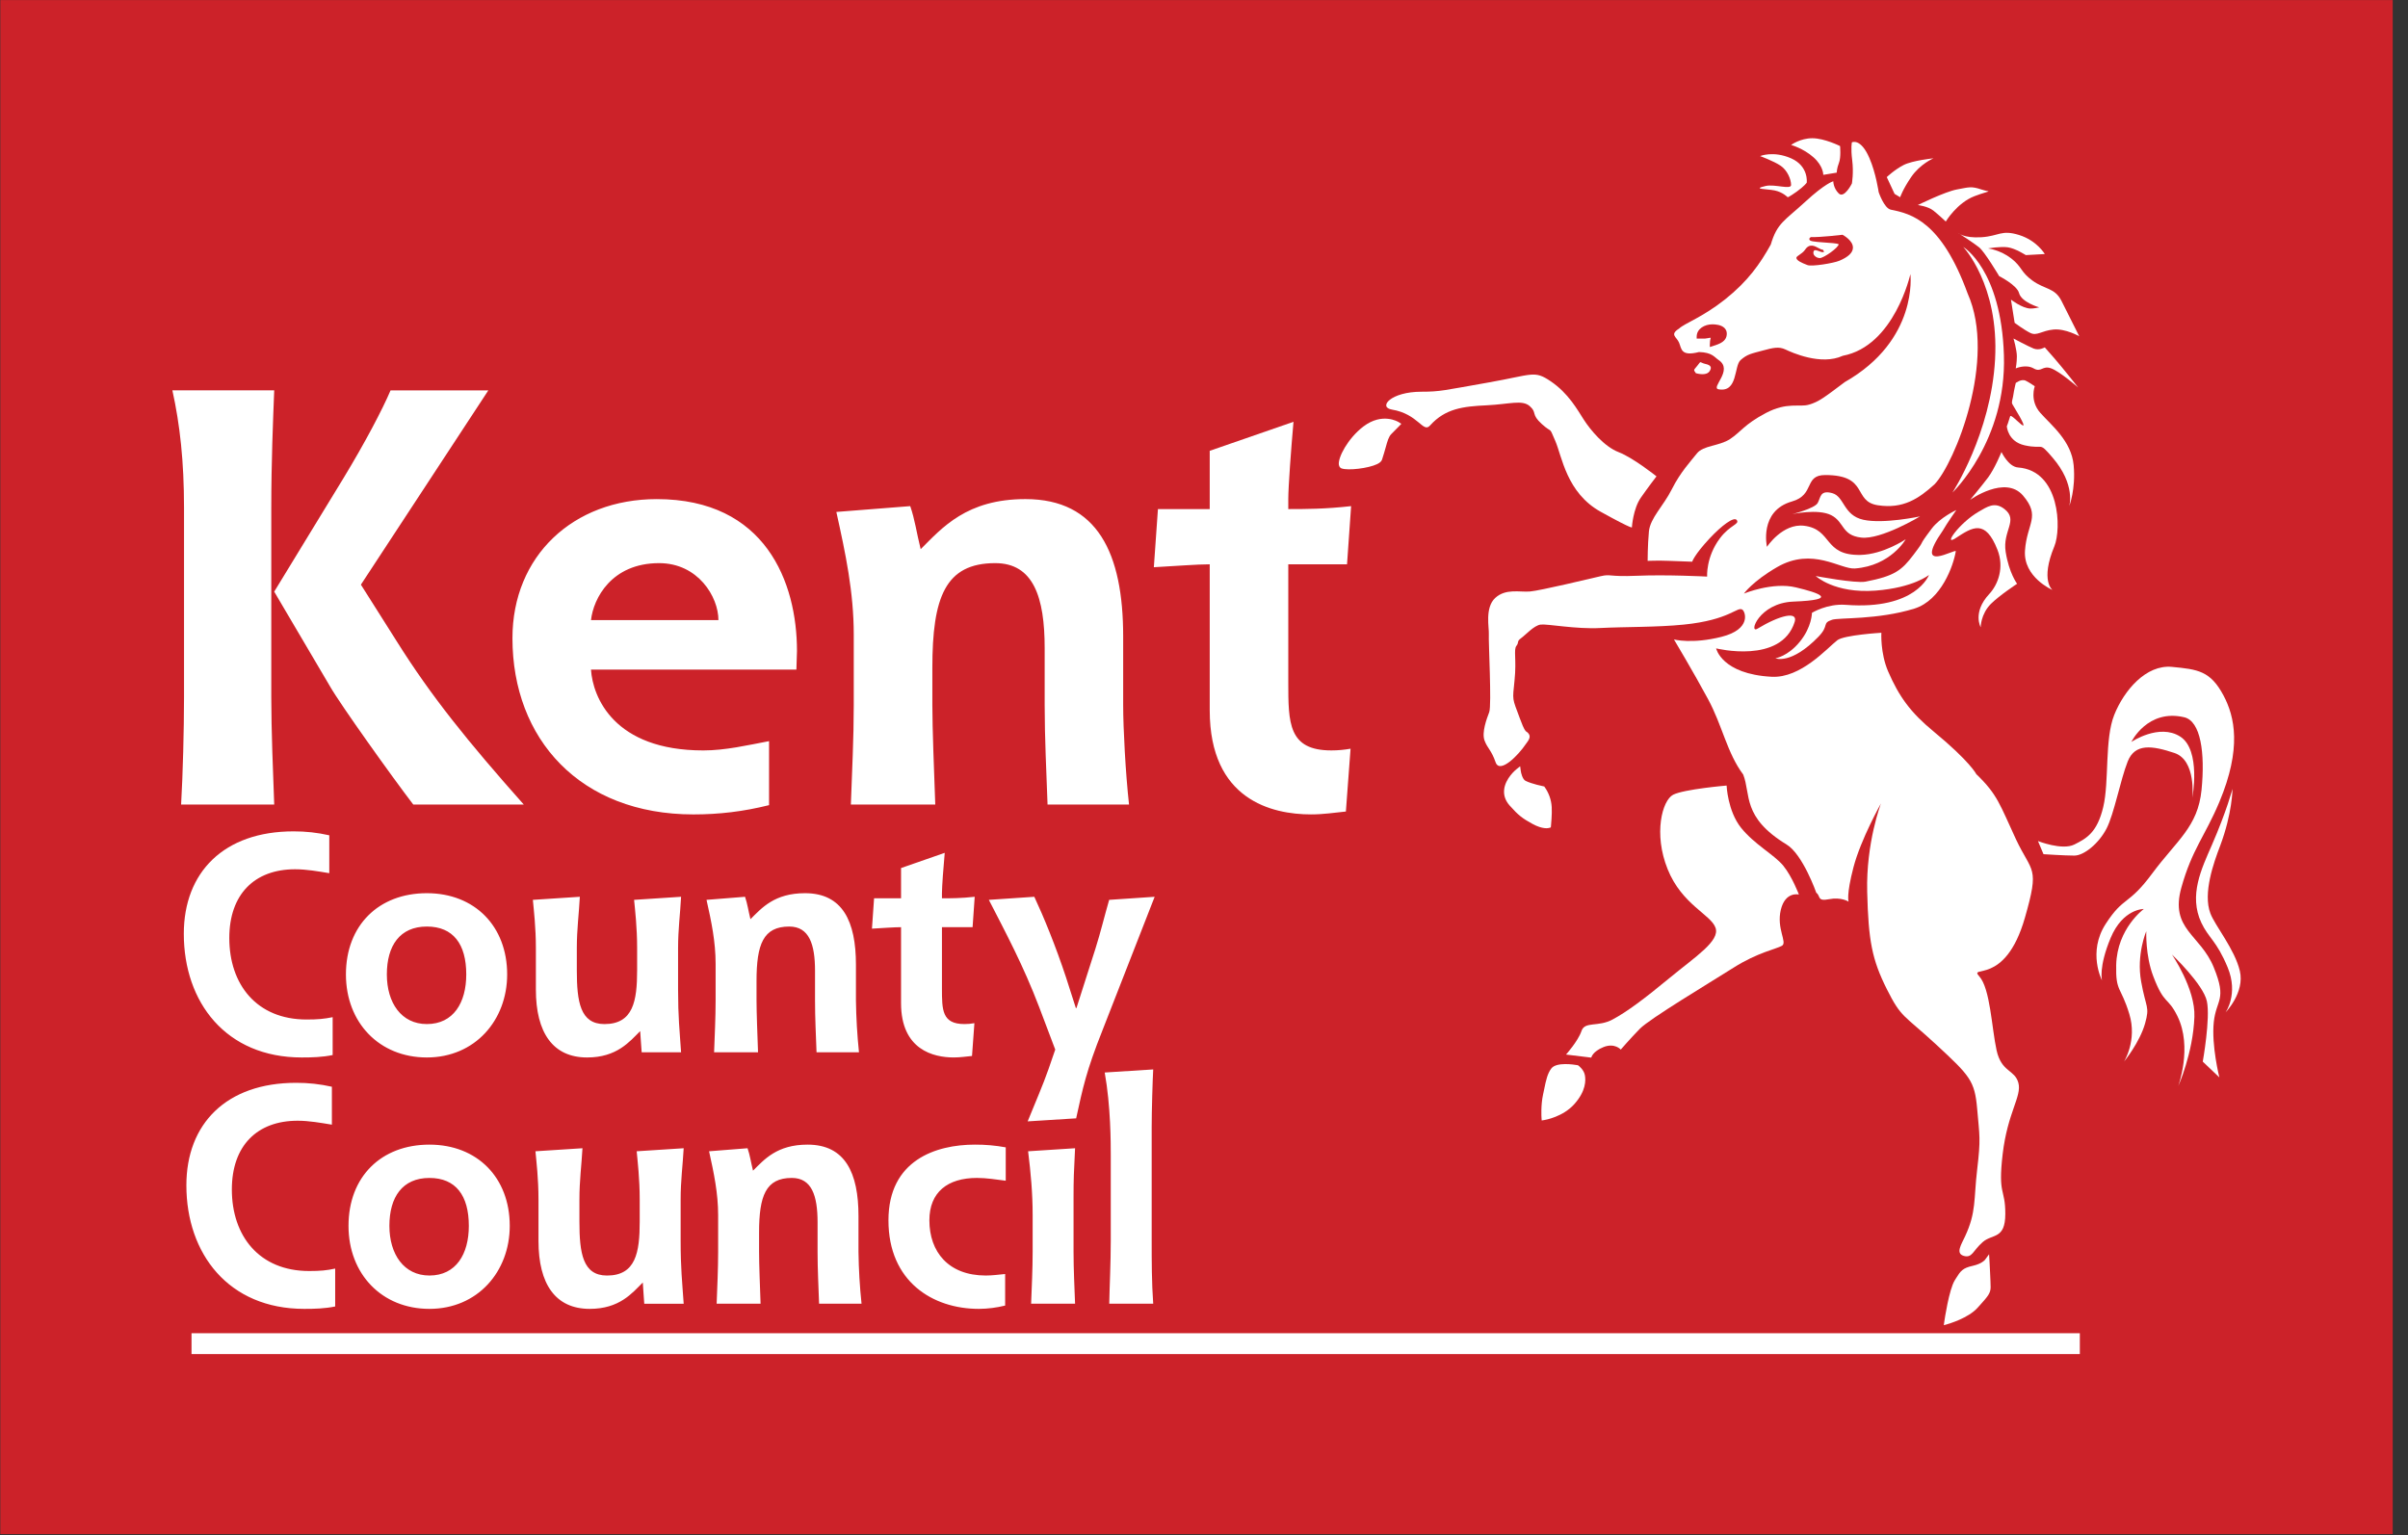<svg xmlns="http://www.w3.org/2000/svg" width="138" height="88" viewBox="0 0 138 88" fill="none"><rect x="0" y="0" width="138" height="88" fill="#333333" stroke="none"/><g clip-path="url(#clip0_458_18396)"><path fill-rule="evenodd" clip-rule="evenodd" d="M0.018 0.004H137.125V87.936H0.018V0.004Z" fill="#CC2229"></path><path fill-rule="evenodd" clip-rule="evenodd" d="M113.261 44.376C113.261 44.376 112.914 43.662 110.807 41.924C109.489 40.841 108.827 39.921 108.205 38.483C107.753 37.432 107.819 36.271 107.819 36.271C107.819 36.271 105.687 36.398 105.297 36.698C104.709 37.152 103.209 38.883 101.532 38.794C98.66 38.639 98.349 37.166 98.349 37.166C98.349 37.166 102.077 38.096 102.851 35.649C103.054 35.013 101.998 35.264 100.717 36.038C100.196 36.353 100.793 34.563 102.774 34.485C105.452 34.381 104.213 33.98 102.929 33.672C101.588 33.344 99.942 34.025 99.942 34.025C99.942 34.025 100.438 33.322 101.843 32.509C103.876 31.333 105.474 32.649 106.305 32.586C108.362 32.431 109.214 30.912 109.214 30.912C109.214 30.912 107.934 31.783 106.616 31.809C104.48 31.85 105.029 30.344 103.397 30.138C102.155 29.984 101.262 31.346 101.262 31.346C101.262 31.346 100.794 29.285 102.698 28.744C104.026 28.364 103.368 27.23 104.6 27.23C107.123 27.23 106.158 28.737 107.617 28.962C109.074 29.186 109.974 28.573 110.872 27.756C112.026 26.54 114.448 20.599 112.763 16.823C111.257 12.699 109.554 12.255 108.362 12.019C107.974 11.94 107.664 11.011 107.664 11.011C107.664 11.011 107.509 9.923 107.135 9.062C106.631 7.891 106.13 8.159 106.13 8.159C106.13 8.159 106.058 8.466 106.148 9.185C106.239 9.904 106.13 10.52 106.13 10.52C106.13 10.52 105.691 11.401 105.375 11.088C105.058 10.773 105.065 10.39 105.065 10.39C105.065 10.39 104.62 10.493 103.445 11.577C102.272 12.659 101.847 12.775 101.481 14.02C100.879 15.101 100.19 16.103 98.867 17.158C97.543 18.206 96.562 18.519 96.225 18.835C95.672 19.187 96.08 19.3 96.225 19.64C96.372 19.981 96.313 20.449 97.369 20.179C98.125 20.202 98.247 20.472 98.492 20.637C99.365 21.219 98.007 22.234 98.492 22.315C99.609 22.512 99.365 20.971 99.754 20.637C100.142 20.296 100.367 20.273 100.999 20.1C101.627 19.929 101.945 19.858 102.311 20.028C102.677 20.202 104.36 20.971 105.607 20.394C108.567 19.836 109.482 15.713 109.482 15.713C109.482 15.713 109.957 19.493 105.723 21.901C104.554 22.777 104.238 23.03 103.677 23.193C103.114 23.362 102.438 23.023 101.193 23.678C99.951 24.338 99.778 24.75 99.147 25.168C98.517 25.579 97.615 25.527 97.249 25.99C96.883 26.454 96.303 27.065 95.814 28.038C95.328 29.01 94.57 29.69 94.497 30.471C94.424 31.252 94.424 32.149 94.424 32.149C94.424 32.149 95.057 32.124 95.644 32.149C96.227 32.175 96.978 32.198 96.978 32.198C96.978 32.198 97.084 31.82 97.978 30.861C98.662 30.13 99.378 29.588 99.534 29.813C99.706 30.059 99.145 30.082 98.563 30.861C97.759 31.936 97.833 33.051 97.833 33.051C97.833 33.051 95.518 32.93 93.814 33.004C92.113 33.074 92.359 32.886 91.727 33.03C91.091 33.178 88.265 33.856 87.682 33.905C87.097 33.955 86.295 33.719 85.689 34.275C85.084 34.839 85.347 35.98 85.323 36.362C85.298 36.75 85.492 40.423 85.347 40.817C85.199 41.208 84.907 41.981 85.077 42.447C85.248 42.907 85.462 42.98 85.71 43.691C85.952 44.396 87.044 43.251 87.433 42.665C87.565 42.47 87.874 42.177 87.433 41.908C87.404 41.821 87.387 41.955 87.097 41.168C86.657 39.976 86.675 40.193 86.797 38.997C86.92 37.804 86.731 37.246 86.904 37.023C87.073 36.804 86.902 36.779 87.169 36.583C87.438 36.391 87.908 35.851 88.293 35.802C88.68 35.754 90.33 36.076 91.721 35.998C93.11 35.927 94.971 35.958 96.485 35.804C99.165 35.538 99.569 34.734 99.861 34.952C100.023 35.072 100.384 36.068 98.657 36.504C96.966 36.931 95.933 36.655 95.933 36.655C95.933 36.655 97.05 38.525 97.88 40.063C98.709 41.593 98.971 43.155 99.901 44.397C100.35 45.537 99.819 46.844 102.388 48.409C103.316 48.971 104.09 51.175 104.09 51.175C104.349 51.357 104.119 51.683 104.82 51.544C105.521 51.406 105.941 51.684 105.941 51.684C105.941 51.684 105.8 51.319 106.221 49.712C106.643 48.102 107.797 46.053 107.797 46.053C107.797 46.053 106.935 48.308 107.007 51.125C107.077 53.943 107.287 55.007 108.129 56.693C108.97 58.373 109.072 58.129 110.98 59.893C112.887 61.663 113.169 61.944 113.309 63.554C113.448 65.167 113.52 65.259 113.309 67.045C113.108 68.742 113.268 69.476 112.614 70.874C112.411 71.319 112.05 71.847 112.541 71.989C113.031 72.129 113.062 71.691 113.624 71.2C114.184 70.71 114.922 71.06 114.922 69.576C114.922 68.091 114.491 68.55 114.771 66.152C115.053 63.755 115.881 62.841 115.671 62.071C115.462 61.3 114.702 61.478 114.421 60.2C114.141 58.925 114.061 56.672 113.432 55.968C112.799 55.268 114.905 56.569 116.043 52.615C116.903 49.622 116.455 50.073 115.529 48.102C114.607 46.121 114.486 45.553 113.261 44.376ZM10.976 77.62H119.193V76.424H10.976V77.62Z" fill="white"></path><path fill-rule="evenodd" clip-rule="evenodd" d="M102.951 14.803C102.988 14.943 103.23 15.06 103.585 15.195C103.83 15.291 105.078 15.088 105.415 14.945C105.915 14.735 106.177 14.489 106.189 14.213C106.208 13.79 105.636 13.482 105.611 13.469L105.592 13.458L105.571 13.46C105.557 13.462 104.321 13.609 103.8 13.589H103.78L103.763 13.6C103.688 13.645 103.686 13.695 103.694 13.723C103.718 13.829 103.889 13.852 104.546 13.899C104.855 13.921 105.305 13.947 105.369 14.001C105.366 14 105.374 14.007 105.374 13.993C105.374 14.195 104.508 14.794 104.293 14.794C104.233 14.793 104.173 14.779 104.119 14.753C104.065 14.727 104.017 14.689 103.978 14.643C103.954 14.615 103.937 14.581 103.929 14.546C103.92 14.51 103.92 14.472 103.928 14.436C103.946 14.369 103.972 14.354 103.981 14.35C104.043 14.318 104.164 14.365 104.26 14.401C104.373 14.446 104.471 14.482 104.538 14.425L104.457 14.305C104.412 14.326 104.313 14.272 104.217 14.22C104.01 14.105 103.695 13.93 103.444 14.319C103.367 14.438 103.206 14.55 103.099 14.624C102.988 14.702 102.936 14.737 102.951 14.803ZM97.343 19.407H97.721C97.791 19.4 97.852 19.389 97.909 19.379C97.999 19.363 97.941 19.362 98.039 19.362C98.005 19.506 97.99 19.566 97.99 19.746V19.893L98.131 19.847L98.169 19.835C98.541 19.716 98.96 19.579 98.96 19.126C98.961 19.066 98.95 19.006 98.928 18.951C98.905 18.895 98.871 18.845 98.829 18.803C98.643 18.617 98.314 18.591 98.135 18.591C97.699 18.591 97.235 18.839 97.235 19.3V19.407H97.343Z" fill="#CC2229"></path><path fill-rule="evenodd" clip-rule="evenodd" d="M97.189 21.393C97.028 21.167 97.069 21.23 97.29 20.941C97.507 20.648 97.395 20.785 97.734 20.861C98.075 20.933 98.102 21.079 97.978 21.273C97.858 21.472 97.538 21.489 97.189 21.393ZM112.511 14.155C112.511 14.155 114.57 16.32 114.336 20.592C114.103 24.861 111.892 28.235 111.892 28.235C111.892 28.235 114.999 25.286 114.842 20.36C114.688 15.435 112.511 14.155 112.511 14.155ZM125.641 45.734C125.641 45.734 125.877 43.582 124.614 43.162C123.353 42.742 122.357 42.588 121.935 43.652C121.514 44.72 121.157 46.657 120.722 47.498C120.287 48.339 119.438 49.044 118.877 49.044C118.317 49.044 117.111 48.963 117.111 48.963L116.794 48.211C116.794 48.211 118.178 48.759 118.877 48.41C119.577 48.059 120.184 47.73 120.535 46.259C120.885 44.788 120.605 42.377 121.166 40.976C121.727 39.576 122.986 38.084 124.475 38.227C125.961 38.368 126.673 38.455 127.425 39.862C128.075 41.083 128.477 42.897 127.189 45.972C126.352 47.958 125.626 48.679 125.011 50.88C124.344 53.274 126.101 53.559 126.869 55.453C127.642 57.342 127.01 57.263 126.869 58.594C126.73 59.927 127.189 61.758 127.189 61.758L126.238 60.854C126.238 60.854 126.683 58.373 126.474 57.392C126.263 56.414 124.471 54.715 124.471 54.715C124.471 54.715 125.822 56.681 125.759 58.287C125.681 60.39 124.827 62.27 124.827 62.27C124.827 62.27 125.663 60.03 124.787 58.248C124.232 57.117 124.034 57.63 123.402 55.964C122.944 54.772 123.001 53.38 123.001 53.38C123.001 53.38 122.426 54.713 122.707 56.266C122.986 57.824 123.211 57.668 122.933 58.664C122.624 59.758 121.726 60.853 121.726 60.853C121.726 60.853 122.49 59.638 122.03 58.13C121.542 56.515 121.239 56.878 121.277 55.31C121.329 53.221 122.861 52.104 122.861 52.104C122.861 52.104 121.662 52.084 120.959 53.763C120.258 55.446 120.464 56.199 120.464 56.199C120.464 56.199 119.623 54.587 120.675 52.96C121.726 51.336 121.949 51.951 123.351 50.056C124.753 48.165 125.96 47.397 126.168 45.278C126.378 43.16 126.122 41.335 125.174 41.114C123.071 40.62 122.145 42.529 122.145 42.529C122.145 42.529 123.739 41.45 124.945 42.222C126.153 42.992 125.641 45.734 125.641 45.734Z" fill="white"></path><path fill-rule="evenodd" clip-rule="evenodd" d="M127.941 45.218C127.941 45.218 127.627 46.446 126.754 48.453C126.165 49.804 125.423 51.326 126.157 52.893C126.566 53.767 127.032 53.925 127.665 55.454C128.298 56.981 127.545 58.03 127.545 58.03C127.545 58.03 128.657 56.901 128.362 55.652C128.063 54.401 126.949 53.078 126.675 52.356C126.237 51.205 126.865 49.447 127.232 48.491C127.941 46.603 127.941 45.218 127.941 45.218ZM102.645 8.309C102.645 8.309 103.168 7.924 103.863 7.924C104.557 7.924 105.452 8.372 105.452 8.372C105.452 8.372 105.515 9.015 105.388 9.337C105.262 9.652 105.262 9.896 105.262 9.896L104.49 10.023C104.49 10.023 104.505 9.529 103.927 9.015C103.351 8.503 102.645 8.309 102.645 8.309ZM100.871 8.947C100.871 8.947 101.621 8.628 102.646 9.075C103.67 9.529 103.542 10.473 103.542 10.473C103.542 10.473 103.412 10.665 102.965 10.987C102.515 11.306 102.451 11.306 102.451 11.306C102.451 11.306 102.168 11.011 101.701 10.916C101.24 10.823 100.359 10.852 101.19 10.66C101.709 10.543 102.643 10.888 102.645 10.604C102.646 10.275 102.424 9.749 102.038 9.495C101.655 9.236 100.871 8.947 100.871 8.947ZM108.129 10.152C108.129 10.152 108.567 9.732 109.09 9.461C109.613 9.194 110.806 9.075 110.806 9.075C110.806 9.075 110.036 9.4 109.525 10.152C109.035 10.873 108.896 11.306 108.896 11.306L108.576 11.114L108.129 10.152ZM109.908 11.755C109.908 11.755 111.459 10.987 112.151 10.86C112.842 10.731 112.971 10.665 113.547 10.86C114.123 11.051 114.173 10.86 113.163 11.242C112.151 11.627 111.51 12.699 111.51 12.699C111.51 12.699 111.125 12.331 110.806 12.076C110.485 11.819 109.908 11.755 109.908 11.755ZM112.202 13.343C112.202 13.343 112.522 13.662 113.548 13.599C114.571 13.533 114.688 13.151 115.713 13.471C116.738 13.79 117.185 14.562 117.185 14.562L116.096 14.623C116.096 14.623 115.506 14.241 115.072 14.177C114.635 14.114 113.933 14.241 113.933 14.241C113.933 14.241 114.624 14.319 115.265 14.816C115.905 15.316 115.777 15.573 116.481 16.086C117.185 16.597 117.751 16.485 118.136 17.237C118.52 17.994 119.159 19.275 119.159 19.275C119.159 19.275 118.376 18.826 117.685 18.889C116.992 18.956 116.738 19.275 116.352 19.083C115.967 18.889 115.457 18.505 115.457 18.505L115.246 17.175C115.246 17.175 115.878 17.667 116.352 17.686C116.553 17.695 116.866 17.619 116.866 17.619C116.866 17.619 115.849 17.331 115.709 16.797C115.586 16.338 114.571 15.829 114.571 15.829C114.571 15.829 113.74 14.432 113.419 14.176C113.099 13.917 112.202 13.343 112.202 13.343ZM119.095 22.209C119.095 22.209 118.248 21.132 117.75 20.557C117.248 19.979 117.184 19.912 117.184 19.912C117.184 19.912 116.866 20.106 116.544 19.979C116.224 19.85 115.391 19.403 115.391 19.403C115.391 19.403 115.585 20.056 115.585 20.429C115.585 20.795 115.52 21.117 115.52 21.117C115.52 21.117 116.096 20.86 116.544 21.117C116.991 21.376 117.043 20.925 117.555 21.117C118.07 21.311 119.095 22.209 119.095 22.209ZM115.521 21.954C115.521 21.954 115.842 21.697 116.096 21.825C116.352 21.954 116.61 22.143 116.61 22.143C116.61 22.143 116.303 22.964 116.93 23.668C117.557 24.373 118.71 25.272 118.839 26.666C118.967 28.06 118.582 29.022 118.582 29.022C118.582 29.022 118.982 27.796 117.622 26.221C116.802 25.272 117.184 25.781 116.032 25.527C115.056 25.309 115.009 24.436 115.009 24.436C115.009 24.436 115.111 24.175 115.201 23.863C115.269 23.622 116.802 25.59 115.327 23.168C115.261 23.057 115.345 22.879 115.369 22.718C115.425 22.335 115.521 21.954 115.521 21.954Z" fill="white"></path><path fill-rule="evenodd" clip-rule="evenodd" d="M112.904 28.654C112.904 28.654 114.915 27.208 115.939 28.409C116.965 29.616 116.16 29.985 116.05 31.558C115.943 33.092 117.623 33.817 117.623 33.817C117.623 33.817 116.914 33.285 117.733 31.315C118.144 30.323 118.066 26.973 115.649 26.796C115.099 26.755 114.702 25.91 114.702 25.91C114.702 25.91 114.317 26.858 113.934 27.372C113.547 27.883 112.904 28.654 112.904 28.654ZM102.709 29.471C102.709 29.471 103.989 29.152 104.17 28.833C104.349 28.511 104.297 28.077 105.002 28.267C105.706 28.459 105.63 29.535 106.782 29.793C107.936 30.051 110.036 29.601 110.036 29.601C110.036 29.601 107.808 30.945 106.668 30.815C105.528 30.689 105.71 29.918 104.94 29.528C104.175 29.146 102.709 29.471 102.709 29.471ZM112.116 29.236C112.116 29.236 111.181 29.662 110.7 30.307C109.774 31.537 110.476 30.73 109.657 31.806C108.979 32.699 108.577 33.019 106.91 33.341C106.33 33.45 104.057 33.019 104.057 33.019C104.057 33.019 105.132 34.032 107.486 33.855C109.67 33.687 110.549 32.955 110.549 32.955C110.549 32.955 109.81 34.982 105.772 34.67C104.717 34.59 103.841 35.128 103.841 35.128C103.841 35.128 103.841 35.928 103.156 36.772C102.464 37.63 101.747 37.734 101.747 37.734C101.747 37.734 102.639 38.124 104.222 36.49C104.847 35.841 104.397 35.724 104.996 35.526C105.397 35.394 107.597 35.538 109.709 34.887C111.261 34.402 111.953 32.404 112.084 31.602C112.116 31.407 109.575 32.956 111.341 30.412C111.582 29.985 112.116 29.236 112.116 29.236Z" fill="white"></path><path fill-rule="evenodd" clip-rule="evenodd" d="M113.378 29.342C113.885 29.047 114.317 28.738 114.878 29.183C115.689 29.826 114.751 30.42 114.943 31.636C115.136 32.854 115.598 33.463 115.598 33.463C115.598 33.463 114.59 34.126 114.097 34.614C113.51 35.206 113.51 35.955 113.51 35.955C113.51 35.955 113.029 35.1 113.996 34.056C114.515 33.503 114.87 32.521 114.473 31.515C113.776 29.742 113.047 30.211 112.088 30.839C111.315 31.353 112.279 29.984 113.378 29.342ZM94.932 27.305C94.932 27.305 93.602 26.241 92.769 25.921C91.937 25.604 91.141 24.639 90.771 24.064C90.396 23.484 89.887 22.544 88.868 21.855C87.919 21.212 87.85 21.476 85.303 21.925C82.752 22.372 82.555 22.454 81.459 22.454C79.695 22.454 78.966 23.341 79.766 23.477C81.291 23.731 81.551 24.843 81.952 24.392C82.832 23.409 83.863 23.297 85.195 23.233C86.526 23.168 87.233 22.899 87.669 23.281C88.107 23.668 87.721 23.73 88.363 24.309C89.002 24.884 88.745 24.386 89.13 25.271C89.516 26.151 89.769 28.254 91.744 29.341C93.717 30.433 93.523 30.217 93.523 30.217C93.523 30.217 93.589 29.166 94.037 28.524C94.486 27.883 94.932 27.305 94.932 27.305ZM80.156 24.197C80.118 24.174 79.219 23.628 78.138 24.445C77.232 25.137 76.668 26.237 76.729 26.642C76.75 26.781 76.835 26.831 76.884 26.85C77.26 26.985 78.42 26.845 78.922 26.604C79.076 26.531 79.167 26.446 79.201 26.35C79.289 26.084 79.351 25.86 79.408 25.663C79.512 25.285 79.584 25.034 79.73 24.885C79.984 24.633 80.181 24.427 80.184 24.425L80.309 24.295L80.156 24.197ZM86.522 46.18C87.025 46.746 87.25 46.911 87.821 47.225C88.423 47.556 88.748 47.468 88.782 47.457L88.875 47.429L88.886 47.331C88.888 47.304 88.952 46.665 88.927 46.261C88.903 45.854 88.765 45.461 88.531 45.127L88.498 45.081L88.442 45.07C88.435 45.068 87.788 44.938 87.433 44.762C87.253 44.674 87.168 44.306 87.153 44.184L87.119 43.925L86.913 44.088C86.886 44.107 86.256 44.617 86.199 45.284C86.17 45.607 86.279 45.907 86.522 46.18ZM98.95 45.029C98.95 45.029 99.008 46.482 99.776 47.447C100.544 48.408 101.685 48.995 102.198 49.625C102.709 50.251 103.093 51.276 103.093 51.276C103.093 51.276 102.313 51.078 102.056 52.154C101.8 53.23 102.436 54.015 102.129 54.207C101.822 54.397 100.736 54.587 99.341 55.473C97.945 56.355 94.547 58.391 93.982 58.967C93.418 59.543 92.885 60.163 92.885 60.163C92.885 60.163 92.536 59.765 91.897 60.02C91.256 60.279 91.195 60.624 91.195 60.624L89.747 60.449C89.747 60.449 90.437 59.678 90.632 59.102C90.823 58.524 91.582 58.891 92.418 58.438C93.249 57.994 94.253 57.24 95.711 56.035C97.172 54.83 98.574 53.938 98.317 53.187C98.061 52.427 96.39 51.863 95.57 49.822C94.75 47.787 95.261 45.88 95.885 45.556C96.514 45.236 98.95 45.029 98.95 45.029ZM88.912 61.237C88.682 61.53 88.598 61.936 88.502 62.405L88.434 62.726C88.295 63.355 88.341 64.037 88.342 64.066L88.353 64.227L88.513 64.201C88.556 64.194 89.573 64.022 90.227 63.285C90.89 62.542 90.887 61.925 90.826 61.624C90.767 61.312 90.473 61.092 90.46 61.084L90.433 61.063L90.4 61.057C90.202 61.022 89.207 60.868 88.912 61.237ZM111.615 75.899C111.664 75.885 112.802 75.562 113.337 74.959L113.485 74.795C113.907 74.324 114.081 74.128 114.081 73.787C114.081 73.465 114.018 72.349 114.017 72.303L113.992 71.896L113.75 72.223C113.75 72.224 113.571 72.442 113.067 72.556C112.466 72.688 112.36 72.854 112.08 73.301L112.027 73.387C111.694 73.924 111.44 75.663 111.429 75.737L111.397 75.962L111.615 75.899ZM30.018 46.118C26.817 42.516 24.718 39.916 22.75 36.782L20.683 33.514L27.986 22.377H22.383C21.915 23.477 20.916 25.379 19.683 27.411L15.715 33.915L18.916 39.349C19.483 40.35 22.484 44.552 23.685 46.118H30.018ZM15.715 46.118C15.649 44.382 15.547 41.815 15.547 39.981V29.112C15.547 26.443 15.649 24.077 15.715 22.376H9.879C10.313 24.344 10.546 26.444 10.546 29.112V39.981C10.546 41.815 10.479 44.382 10.379 46.118H15.715Z" fill="white"></path><path fill-rule="evenodd" clip-rule="evenodd" d="M44.075 42.483C42.841 42.716 41.574 43.016 40.306 43.016C35.171 43.016 33.97 39.949 33.869 38.383H45.641C45.641 38.048 45.674 37.65 45.674 37.316C45.674 33.38 43.873 28.61 37.638 28.61C32.837 28.61 29.368 31.878 29.368 36.583C29.368 42.352 33.236 46.684 39.739 46.684C41.206 46.684 42.606 46.519 44.074 46.152V42.483H44.075ZM33.87 35.544C34.005 34.315 35.037 32.28 37.774 32.28C40.007 32.28 41.172 34.213 41.172 35.544H33.87ZM53.599 46.118C53.532 44.249 53.432 41.75 53.432 40.415V38.282C53.432 34.247 54.166 32.28 57.035 32.28C59.233 32.28 59.869 34.247 59.869 37.149V40.415C59.869 42.317 59.967 44.214 60.034 46.118H64.703C64.502 44.283 64.368 41.75 64.368 40.415V36.483C64.368 31.711 62.9 28.609 58.765 28.609C55.399 28.609 53.998 30.247 52.763 31.48C52.529 30.545 52.431 29.777 52.164 29.012L47.93 29.345C48.462 31.745 48.928 33.947 48.928 36.381V40.415C48.928 42.317 48.829 44.248 48.762 46.118H53.599ZM77.399 42.917C77.035 42.983 76.666 43.015 76.297 43.015C73.83 43.015 73.83 41.447 73.83 39.081V32.347H77.197L77.431 29.012C75.93 29.181 74.796 29.181 73.83 29.181V28.609C73.83 27.912 73.996 25.676 74.129 24.178L69.328 25.842V29.181H66.36L66.126 32.514C67.361 32.448 68.593 32.347 69.328 32.347V40.714C69.328 45.852 72.897 46.683 75.131 46.683C75.863 46.683 76.463 46.584 77.131 46.518L77.399 42.917ZM19.064 58.306C18.578 58.406 18.211 58.44 17.569 58.44C14.704 58.44 13.141 56.428 13.141 53.769C13.141 51.267 14.582 49.828 16.909 49.828C17.569 49.828 18.23 49.947 18.871 50.052V47.881C18.199 47.728 17.511 47.652 16.822 47.655C12.828 47.655 10.534 50.001 10.534 53.527C10.534 57.454 12.949 60.616 17.292 60.616C17.883 60.616 18.472 60.599 19.064 60.477V58.306ZM24.462 60.616C27.225 60.616 29.065 58.48 29.065 55.856C29.065 53.094 27.205 51.199 24.462 51.199C21.7 51.199 19.825 53.043 19.825 55.856C19.825 58.614 21.734 60.616 24.462 60.616ZM22.17 55.856C22.17 54.207 22.916 53.111 24.462 53.111C25.974 53.111 26.721 54.117 26.721 55.856C26.721 57.468 25.991 58.701 24.462 58.701C23.003 58.702 22.17 57.485 22.17 55.856ZM39.032 60.32C38.946 59.033 38.86 58.306 38.86 56.724V54.345C38.86 53.25 38.981 52.399 39.032 51.405L36.339 51.581C36.394 52.157 36.513 53.149 36.513 54.345V55.611C36.513 57.383 36.289 58.702 34.639 58.702C33.248 58.702 33.057 57.418 33.057 55.611V54.345C33.057 53.25 33.178 52.399 33.23 51.405L30.538 51.581C30.59 52.157 30.711 53.149 30.711 54.345V56.724C30.711 59.192 31.685 60.616 33.646 60.616C35.351 60.616 36.08 59.71 36.688 59.104C36.722 59.505 36.739 59.937 36.774 60.32H39.032ZM43.442 60.32C43.408 59.347 43.356 58.047 43.356 57.348V56.236C43.356 54.133 43.737 53.111 45.231 53.111C46.377 53.111 46.708 54.133 46.708 55.648V57.348C46.708 58.339 46.759 59.33 46.795 60.32H49.227C49.125 59.332 49.067 58.34 49.053 57.348V55.297C49.053 52.814 48.288 51.199 46.135 51.199C44.381 51.199 43.651 52.049 43.008 52.689C42.887 52.208 42.836 51.807 42.697 51.405L40.49 51.581C40.769 52.832 41.011 53.977 41.011 55.245V57.348C41.011 58.339 40.959 59.346 40.924 60.32H43.442ZM55.842 58.65C55.653 58.684 55.462 58.702 55.27 58.701C53.982 58.701 53.982 57.886 53.982 56.656V53.148H55.738L55.859 51.405C55.077 51.492 54.485 51.492 53.982 51.492V51.199C53.982 50.834 54.069 49.673 54.141 48.886L51.638 49.758V51.492H50.092L49.971 53.232C50.612 53.196 51.256 53.148 51.638 53.148V57.502C51.638 60.179 53.497 60.615 54.661 60.615C55.045 60.615 55.356 60.561 55.705 60.53L55.842 58.65ZM61.673 64.105C62.055 62.368 62.245 61.411 63.184 59.052L66.172 51.405L63.565 51.581C63.289 52.538 63.08 53.42 62.784 54.361L61.691 57.782H61.656L61.099 56.044C60.493 54.207 59.797 52.517 59.275 51.405L56.67 51.581C57.625 53.44 58.65 55.35 59.555 57.731L60.475 60.164L60.093 61.273C59.761 62.228 59.327 63.203 58.894 64.279L61.673 64.105ZM19.21 72.717C18.725 72.822 18.36 72.857 17.717 72.857C14.851 72.857 13.287 70.84 13.287 68.184C13.287 65.68 14.729 64.242 17.057 64.242C17.717 64.242 18.378 64.363 19.02 64.468V62.294C18.347 62.142 17.659 62.066 16.969 62.069C12.974 62.069 10.681 64.416 10.681 67.943C10.681 71.864 13.095 75.027 17.437 75.027C18.029 75.027 18.619 75.011 19.209 74.889V72.717H19.21ZM24.609 75.027C27.371 75.027 29.213 72.892 29.213 70.269C29.213 67.504 27.354 65.612 24.609 65.612C21.848 65.612 19.973 67.45 19.973 70.269C19.973 73.028 21.883 75.027 24.609 75.027ZM22.316 70.269C22.316 68.617 23.064 67.522 24.609 67.522C26.121 67.522 26.868 68.529 26.868 70.269C26.868 71.882 26.138 73.115 24.609 73.115C23.151 73.115 22.316 71.898 22.316 70.269ZM39.181 74.731C39.094 73.446 39.007 72.717 39.007 71.135V68.756C39.007 67.662 39.127 66.811 39.181 65.819L36.488 65.993C36.54 66.567 36.661 67.556 36.661 68.756V70.025C36.661 71.796 36.435 73.116 34.786 73.116C33.396 73.116 33.206 71.829 33.206 70.025V68.756C33.206 67.662 33.326 66.811 33.381 65.819L30.686 65.993C30.739 66.567 30.86 67.556 30.86 68.756V71.135C30.86 73.603 31.833 75.027 33.796 75.027C35.498 75.027 36.229 74.125 36.838 73.514C36.871 73.917 36.888 74.347 36.922 74.732H39.181V74.731ZM43.588 74.731C43.553 73.76 43.502 72.458 43.502 71.76V70.647C43.502 68.547 43.884 67.521 45.377 67.521C46.525 67.521 46.854 68.546 46.854 70.06V71.76C46.854 72.752 46.907 73.742 46.941 74.731H49.374C49.27 73.744 49.212 72.752 49.199 71.76V69.709C49.199 67.227 48.435 65.612 46.282 65.612C44.527 65.612 43.799 66.464 43.155 67.105C43.032 66.618 42.981 66.219 42.841 65.819L40.636 65.993C40.913 67.247 41.156 68.391 41.156 69.66V71.76C41.156 72.752 41.106 73.759 41.07 74.731H43.588ZM57.603 73.028C57.24 73.064 56.858 73.115 56.493 73.115C54.356 73.115 53.262 71.76 53.262 69.951C53.262 68.339 54.303 67.521 55.99 67.521C56.543 67.521 57.101 67.613 57.638 67.681V65.768C57.054 65.661 56.462 65.609 55.868 65.612C53.644 65.612 50.916 66.496 50.916 69.951C50.916 73.463 53.454 75.027 56.095 75.027C56.604 75.024 57.111 74.96 57.604 74.837V73.028H57.603ZM61.611 74.731C61.576 73.76 61.524 72.753 61.524 71.76V68.582C61.524 67.662 61.541 67.158 61.611 65.819L58.92 65.993C59.074 67.247 59.18 68.391 59.18 69.66V71.76C59.18 72.752 59.128 73.759 59.092 74.731H61.611ZM66.089 74.731C66.002 73.497 66.002 72.314 66.002 71.082V64.603C66.002 63.663 66.055 61.912 66.089 61.302L63.31 61.478C63.657 63.42 63.657 65.508 63.657 66.253V71.082C63.657 72.458 63.587 73.742 63.57 74.731H66.089Z" fill="white"></path></g><defs><clipPath id="clip0_458_18396"><rect width="137.143" height="88" fill="white"></rect></clipPath></defs></svg>